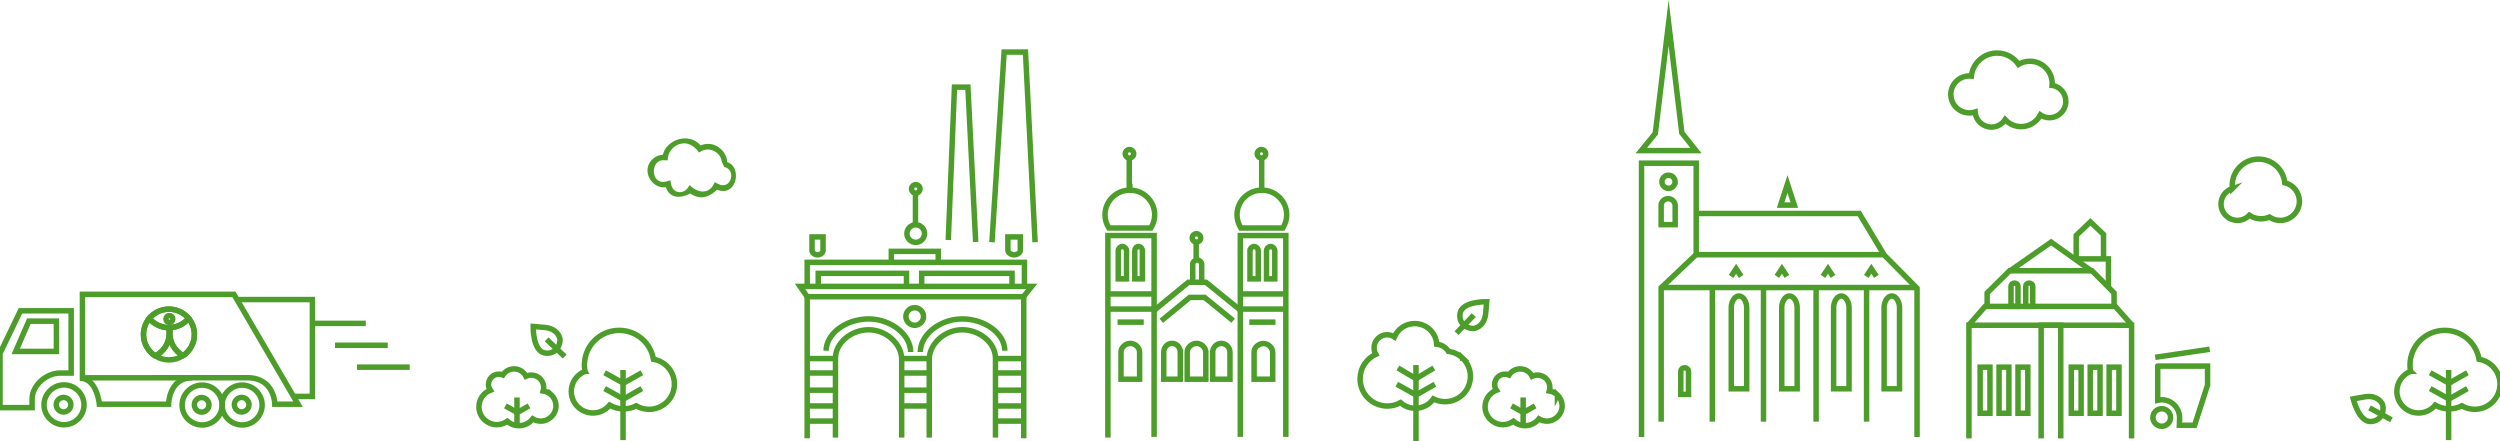 <?xml version="1.0" encoding="UTF-8" standalone="no"?><!DOCTYPE svg PUBLIC "-//W3C//DTD SVG 1.1//EN" "http://www.w3.org/Graphics/SVG/1.1/DTD/svg11.dtd"><svg width="100%" height="100%" viewBox="0 0 1144 202" version="1.1" xmlns="http://www.w3.org/2000/svg" xmlns:xlink="http://www.w3.org/1999/xlink" xml:space="preserve" xmlns:serif="http://www.serif.com/" style="fill-rule:evenodd;clip-rule:evenodd;stroke-miterlimit:50;"><path d="M770.889,168.294c-1.042,0 -1.764,0.769 -1.764,1.539l0,10.648l3.528,0l0,-10.648c0,-0.77 -0.72,-1.539 -1.763,-1.539l-0.001,0Z" style="fill:none;fill-rule:nonzero;stroke:#4c9d2a;stroke-width:2.51px;"/><path d="M795.754,135.426c-1.954,0 -3.53,2.638 -3.53,5.275l0,37.223l7.057,0l0,-37.223c0,-2.637 -1.576,-5.275 -3.528,-5.275l0.001,0Z" style="fill:none;fill-rule:nonzero;stroke:#4c9d2a;stroke-width:2.51px;"/><path d="M818.852,135.426c-1.953,0 -3.529,2.638 -3.529,5.275l0,37.223l7.057,0l0,-37.223c0,-2.637 -1.576,-5.275 -3.528,-5.275Z" style="fill:none;fill-rule:nonzero;stroke:#4c9d2a;stroke-width:2.51px;"/><path d="M766.558,93.978c0,-1.593 -1.522,-3.071 -3.19,-3.071c-1.669,0 -3.225,1.362 -3.225,2.955l0,8.94l6.415,0l0,-8.905l0,0.081Z" style="fill:none;fill-rule:nonzero;stroke:#4c9d2a;stroke-width:2.51px;"/><path d="M783.562,192.948l0,-61.376" style="fill:none;fill-rule:nonzero;stroke:#4c9d2a;stroke-width:2.51px;"/><path d="M877.24,199.981l0,-68.084l-15.196,-15.349l-85.965,0l-15.936,15.113l0,61.287" style="fill:none;fill-rule:nonzero;stroke:#4c9d2a;stroke-width:2.51px;"/><path d="M806.981,131.572l0,61.376" style="fill:none;fill-rule:nonzero;stroke:#4c9d2a;stroke-width:2.51px;"/><path d="M842.591,135.426c-1.951,0 -3.528,2.638 -3.528,5.275l0,37.223l7.057,0l0,-37.223c0,-2.637 -1.577,-5.275 -3.529,-5.275Z" style="fill:none;fill-rule:nonzero;stroke:#4c9d2a;stroke-width:2.51px;"/><path d="M865.69,135.426c-1.952,0 -3.528,2.638 -3.528,5.275l0,37.223l7.057,0l0,-37.223c0,-2.637 -1.576,-5.275 -3.529,-5.275Z" style="fill:none;fill-rule:nonzero;stroke:#4c9d2a;stroke-width:2.51px;"/><path d="M831.043,192.948l0,-61.376" style="fill:none;fill-rule:nonzero;stroke:#4c9d2a;stroke-width:2.51px;"/><path d="M854.141,131.572l0,61.376" style="fill:none;fill-rule:nonzero;stroke:#4c9d2a;stroke-width:2.51px;"/><path d="M760.143,131.572l117.097,0" style="fill:none;fill-rule:nonzero;stroke:#4c9d2a;stroke-width:2.51px;"/><path d="M776.183,116.548l0,-41.877l-25.023,0l0,125.31" style="fill:none;fill-rule:nonzero;stroke:#4c9d2a;stroke-width:2.51px;"/><path d="M770.804,60.258l7.873,9.912l-30.27,0l7.863,-9.652l7.295,-60.518c2.413,20.086 4.826,40.172 7.239,60.258Zm-12.127,1.278l-4.992,6.128l19.797,0l-5.088,-6.405l-4.833,-40.235c-1.628,13.504 -3.256,27.008 -4.884,40.512Z" style="fill:#4c9d2a;"/><path d="M814.81,93.851l3.137,-9.648l3.134,9.648l-6.271,0Z" style="fill:none;fill-rule:nonzero;stroke:#4c9d2a;stroke-width:2.51px;"/><path d="M792.139,126.484l2.309,-3.491l2.308,3.491" style="fill:none;fill-rule:nonzero;stroke:#4c9d2a;stroke-width:2.51px;"/><path d="M813.09,126.484l2.31,-3.491l2.308,3.491" style="fill:none;fill-rule:nonzero;stroke:#4c9d2a;stroke-width:2.51px;"/><path d="M834.176,126.484l2.309,-3.491l2.308,3.491" style="fill:none;fill-rule:nonzero;stroke:#4c9d2a;stroke-width:2.51px;"/><path d="M854.014,126.484l2.309,-3.491l2.308,3.491" style="fill:none;fill-rule:nonzero;stroke:#4c9d2a;stroke-width:2.51px;"/><path d="M766.527,83.133c0.001,0.018 0.001,0.036 0.001,0.054c0,1.65 -1.363,3.007 -3.018,3.007c-1.656,0 -3.018,-1.357 -3.018,-3.007c0,-0.018 0,-0.037 0.001,-0.055c0.029,-1.629 1.382,-2.952 3.017,-2.952c1.635,0 2.987,1.323 3.017,2.952l0,0.001Z" style="fill:none;fill-rule:nonzero;stroke:#4c9d2a;stroke-width:2.51px;"/><path d="M776.183,97.687l74.604,0l11.309,18.826" style="fill:none;fill-rule:nonzero;stroke:#4c9d2a;stroke-width:2.51px;"/><path d="M921.833,129.538c-0.91,0 -1.605,0.675 -1.605,1.35l0,9.315l3.209,0l0,-9.315c0,-0.675 -0.695,-1.35 -1.604,-1.35Z" style="fill:none;fill-rule:nonzero;stroke:#4c9d2a;stroke-width:2.51px;"/><path d="M928.57,129.538c-0.91,0 -1.604,0.675 -1.604,1.35l0,9.315l3.209,0l0,-9.315c0,-0.675 -0.696,-1.35 -1.605,-1.35Z" style="fill:none;fill-rule:nonzero;stroke:#4c9d2a;stroke-width:2.51px;"/><path d="M900.98,200.62l0,-51.787l74.429,0l0,51.787" style="fill:none;fill-rule:nonzero;stroke:#4c9d2a;stroke-width:2.51px;"/><path d="M934.024,200.62l0,-51.787l8.983,0l0,51.787" style="fill:none;fill-rule:nonzero;stroke:#4c9d2a;stroke-width:2.51px;"/><path d="M975.51,148.733l-7.549,-8.531l-59.57,0l-7.411,8.481" style="fill:none;fill-rule:nonzero;stroke:#4c9d2a;stroke-width:2.51px;"/><path d="M967.389,140.202l0,-6.154l-10.09,-10.148l-0.094,0l-37.624,0l-10.26,10.148l0,6.154" style="fill:none;fill-rule:nonzero;stroke:#4c9d2a;stroke-width:2.51px;"/><path d="M919.581,124.077l19.002,-13.295l18.622,13.295" style="fill:none;fill-rule:nonzero;stroke:#4c9d2a;stroke-width:2.51px;"/><path d="M949.744,118.465l15.078,0l0,12.788" style="fill:none;fill-rule:nonzero;stroke:#4c9d2a;stroke-width:2.51px;"/><path d="M962.576,118.465l0,-11.181l-6.022,-5.757l-6.489,6.222l0,10.077" style="fill:none;fill-rule:nonzero;stroke:#4c9d2a;stroke-width:2.51px;"/><rect x="906.112" y="168.014" width="4.493" height="21.098" style="fill:none;fill-rule:nonzero;stroke:#4c9d2a;stroke-width:2.51px;"/><rect x="914.775" y="168.014" width="4.492" height="21.098" style="fill:none;fill-rule:nonzero;stroke:#4c9d2a;stroke-width:2.51px;"/><rect x="923.437" y="168.014" width="4.492" height="21.098" style="fill:none;fill-rule:nonzero;stroke:#4c9d2a;stroke-width:2.51px;"/><rect x="947.819" y="168.014" width="4.492" height="21.098" style="fill:none;fill-rule:nonzero;stroke:#4c9d2a;stroke-width:2.51px;"/><rect x="956.481" y="168.014" width="4.492" height="21.098" style="fill:none;fill-rule:nonzero;stroke:#4c9d2a;stroke-width:2.51px;"/><rect x="965.142" y="168.014" width="4.493" height="21.098" style="fill:none;fill-rule:nonzero;stroke:#4c9d2a;stroke-width:2.51px;"/><path d="M506.969,200.24l0,-92.453l21.144,0l0,92.139" style="fill:none;fill-rule:nonzero;stroke:#4c9d2a;stroke-width:2.51px;"/><path d="M517.022,87.01c-6.279,0 -11.37,5.054 -11.37,11.31c0,2.216 0.641,4.121 1.744,6.008l19.251,0c1.104,-1.887 1.744,-3.792 1.744,-6.008c0,-6.256 -5.09,-11.309 -11.369,-11.309l0,-0.001Z" style="fill:none;fill-rule:nonzero;stroke:#4c9d2a;stroke-width:2.51px;"/><path d="M516.752,87.032l0,-15.408" style="fill:none;fill-rule:nonzero;stroke:#4c9d2a;stroke-width:2.51px;"/><path d="M518.774,70.369c0,1.059 -0.874,1.93 -1.936,1.93c-1.062,0 -1.936,-0.871 -1.936,-1.93c0,-1.058 0.874,-1.929 1.936,-1.929c1.062,0 1.936,0.871 1.936,1.929Z" style="fill:none;fill-rule:nonzero;stroke:#4c9d2a;stroke-width:2.51px;"/><path d="M420.998,86.425c0,1.059 -0.874,1.93 -1.936,1.93c-1.062,0 -1.936,-0.871 -1.936,-1.93c0,-1.058 0.874,-1.928 1.935,-1.928c1.062,0 1.936,0.87 1.936,1.928l0.001,0Z" style="fill:none;fill-rule:nonzero;stroke:#4c9d2a;stroke-width:2.51px;"/><path d="M513.596,112.81c-1.026,0 -1.894,0.926 -1.894,1.852l0,12.936l3.788,0l0,-12.936c0,-0.926 -0.868,-1.852 -1.894,-1.852Z" style="fill:none;fill-rule:nonzero;stroke:#4c9d2a;stroke-width:2.51px;"/><path d="M521.013,112.81c-1.027,0 -1.737,0.926 -1.737,1.852l0,12.936l3.472,0l0,-12.936c0,-0.926 -0.709,-1.852 -1.735,-1.852Z" style="fill:none;fill-rule:nonzero;stroke:#4c9d2a;stroke-width:2.51px;"/><path d="M549.889,129.171l0,-8.367c0,-0.913 -1.039,-1.826 -2.051,-1.826c-1.012,0 -2.051,0.913 -2.051,1.826l0,8.367" style="fill:none;fill-rule:nonzero;stroke:#4c9d2a;stroke-width:2.51px;"/><path d="M506.969,134.517l21.144,0" style="fill:none;fill-rule:nonzero;stroke:#4c9d2a;stroke-width:2.51px;"/><path d="M506.969,141.436l21.144,0" style="fill:none;fill-rule:nonzero;stroke:#4c9d2a;stroke-width:2.51px;"/><path d="M511.387,147.411l11.993,0" style="fill:none;fill-rule:nonzero;stroke:#4c9d2a;stroke-width:2.51px;"/><path d="M521.485,161.159c0,-2.116 -2.021,-4.025 -4.237,-4.025c-2.217,0 -4.283,1.863 -4.283,3.977l0,12.399l8.521,0l-0.001,-12.351Z" style="fill:none;fill-rule:nonzero;stroke:#4c9d2a;stroke-width:2.51px;"/><path d="M540.106,161.159c0,-2.116 -1.548,-4.025 -3.765,-4.025c-2.217,0 -3.81,1.863 -3.81,3.977l0,12.399l7.575,0l0,-12.351Z" style="fill:none;fill-rule:nonzero;stroke:#4c9d2a;stroke-width:2.51px;"/><path d="M551.783,161.159c0,-2.116 -2.021,-4.025 -4.238,-4.025c-2.217,0 -4.283,1.863 -4.283,3.977l0,12.399l8.521,0l0,-12.351Z" style="fill:none;fill-rule:nonzero;stroke:#4c9d2a;stroke-width:2.51px;"/><path d="M562.829,161.159c0,-2.116 -1.706,-4.025 -3.923,-4.025c-2.217,0 -3.967,1.863 -3.967,3.977l0,12.399l7.89,0l0,-12.351Z" style="fill:none;fill-rule:nonzero;stroke:#4c9d2a;stroke-width:2.51px;"/><path d="M567.563,199.926l0,-92.139l20.829,0l0,92.139" style="fill:none;fill-rule:nonzero;stroke:#4c9d2a;stroke-width:2.51px;"/><path d="M577.425,87.01c-6.278,0 -11.368,5.054 -11.368,11.31c0,2.216 0.64,4.121 1.744,6.008l19.251,0c1.103,-1.887 1.743,-3.792 1.743,-6.008c0,-6.256 -5.09,-11.309 -11.37,-11.309l0,-0.001Z" style="fill:none;fill-rule:nonzero;stroke:#4c9d2a;stroke-width:2.51px;"/><path d="M577.346,87.032l0,-15.408" style="fill:none;fill-rule:nonzero;stroke:#4c9d2a;stroke-width:2.51px;"/><path d="M579.178,70.369c0,1.059 -0.875,1.93 -1.937,1.93c-1.062,0 -1.937,-0.871 -1.937,-1.93c0,-1.058 0.875,-1.929 1.937,-1.929c1.062,0 1.937,0.871 1.937,1.929Z" style="fill:none;fill-rule:nonzero;stroke:#4c9d2a;stroke-width:2.51px;"/><path d="M549.441,108.798c0,0.015 0,0.029 0,0.044c0,1.058 -0.874,1.929 -1.936,1.929c-1.062,0 -1.936,-0.871 -1.936,-1.929c0,-0.015 0,-0.029 0,-0.044c0.034,-1.035 0.897,-1.867 1.936,-1.867c1.038,0 1.901,0.832 1.935,1.867l0.001,0Z" style="fill:none;fill-rule:nonzero;stroke:#4c9d2a;stroke-width:2.51px;"/><path d="M573.874,112.81c-1.026,0 -1.893,0.926 -1.893,1.852l0,12.936l3.787,0l0,-12.936c0,-0.926 -0.867,-1.852 -1.894,-1.852Z" style="fill:none;fill-rule:nonzero;stroke:#4c9d2a;stroke-width:2.51px;"/><path d="M581.449,112.81c-1.026,0 -1.894,0.926 -1.894,1.852l0,12.936l3.787,0l0,-12.936c0,-0.926 -0.867,-1.852 -1.893,-1.852Z" style="fill:none;fill-rule:nonzero;stroke:#4c9d2a;stroke-width:2.51px;"/><path d="M567.563,134.517l20.829,0" style="fill:none;fill-rule:nonzero;stroke:#4c9d2a;stroke-width:2.51px;"/><path d="M567.563,141.436l20.829,0" style="fill:none;fill-rule:nonzero;stroke:#4c9d2a;stroke-width:2.51px;"/><path d="M571.665,147.411l11.993,0" style="fill:none;fill-rule:nonzero;stroke:#4c9d2a;stroke-width:2.51px;"/><path d="M582.395,161.266c0,-2.116 -2.021,-4.077 -4.238,-4.077c-2.216,0 -4.282,1.808 -4.282,3.922l0,12.399l8.521,0l0,-12.351l-0.001,0.107Z" style="fill:none;fill-rule:nonzero;stroke:#4c9d2a;stroke-width:2.51px;"/><path d="M567.399,141.786l-15.547,-12.615l-0.163,0l-7.896,0l-15.479,12.711" style="fill:none;fill-rule:nonzero;stroke:#4c9d2a;stroke-width:2.51px;"/><path d="M564.302,146.747l-13.083,-10.657l-0.138,0l-6.644,0l-13.026,10.718" style="fill:none;fill-rule:nonzero;stroke:#4c9d2a;stroke-width:2.51px;"/><path d="M547.365,118.794l0,-8.176" style="fill:none;fill-rule:nonzero;stroke:#4c9d2a;stroke-width:2.51px;"/><path d="M382.309,200.24l0,-36.346c0,-7.005 7.21,-12.998 15.229,-12.998c8.02,0 15.068,6.501 15.068,13.507l0,-0.358l0,36.195" style="fill:none;fill-rule:nonzero;stroke:#4c9d2a;stroke-width:2.51px;"/><path d="M461.207,114.55c0,1.067 1.453,2.057 2.827,2.057c1.373,0 2.855,-0.913 2.855,-1.979l0,-6.211l-5.682,0l0,6.188l0,-0.055Z" style="fill:none;fill-rule:nonzero;stroke:#4c9d2a;stroke-width:2.51px;"/><path d="M371.579,114.55c0,1.067 1.136,2.057 2.51,2.057c1.374,0 2.539,-0.913 2.539,-1.979l0,-6.211l-5.049,0l0,6.188l0,-0.055Z" style="fill:none;fill-rule:nonzero;stroke:#4c9d2a;stroke-width:2.51px;"/><path d="M369.369,135.775l-3.273,-4.718l106.012,0l-3.642,4.587" style="fill:none;fill-rule:nonzero;stroke:#4c9d2a;stroke-width:2.51px;"/><path d="M468.782,131.058l0,-11.006l-99.412,0l0,11.006" style="fill:none;fill-rule:nonzero;stroke:#4c9d2a;stroke-width:2.51px;"/><path d="M423.072,106.889c0,2.208 -1.824,4.025 -4.04,4.025c-2.217,0 -4.04,-1.817 -4.04,-4.025c0,-2.209 1.823,-4.026 4.04,-4.026c2.216,0 4.04,1.817 4.04,4.026Z" style="fill:none;fill-rule:nonzero;stroke:#4c9d2a;stroke-width:2.51px;"/><path d="M422.608,144.829c0,2.209 -1.823,4.026 -4.04,4.026c-2.216,0 -4.04,-1.817 -4.04,-4.026c0,-2.208 1.824,-4.026 4.04,-4.026c2.217,0 4.04,1.818 4.04,4.026Z" style="fill:none;fill-rule:nonzero;stroke:#4c9d2a;stroke-width:2.51px;"/><path d="M418.917,102.756l0,-14.151" style="fill:none;fill-rule:nonzero;stroke:#4c9d2a;stroke-width:2.51px;"/><path d="M407.872,120.052l0,-5.032l21.461,0l0,5.032" style="fill:none;fill-rule:nonzero;stroke:#4c9d2a;stroke-width:2.51px;"/><path d="M369.685,164.076l12.624,0" style="fill:none;fill-rule:nonzero;stroke:#4c9d2a;stroke-width:2.51px;"/><path d="M369.685,170.681l12.624,0" style="fill:none;fill-rule:nonzero;stroke:#4c9d2a;stroke-width:2.51px;"/><path d="M369.685,178.543l12.624,0" style="fill:none;fill-rule:nonzero;stroke:#4c9d2a;stroke-width:2.51px;"/><path d="M369.685,185.775l12.624,0" style="fill:none;fill-rule:nonzero;stroke:#4c9d2a;stroke-width:2.51px;"/><path d="M369.685,192.693l12.624,0" style="fill:none;fill-rule:nonzero;stroke:#4c9d2a;stroke-width:2.51px;"/><path d="M411.975,164.076l12.623,0" style="fill:none;fill-rule:nonzero;stroke:#4c9d2a;stroke-width:2.51px;"/><path d="M411.975,170.681l12.623,0" style="fill:none;fill-rule:nonzero;stroke:#4c9d2a;stroke-width:2.51px;"/><path d="M411.975,178.543l12.623,0" style="fill:none;fill-rule:nonzero;stroke:#4c9d2a;stroke-width:2.51px;"/><path d="M411.975,185.775l12.623,0" style="fill:none;fill-rule:nonzero;stroke:#4c9d2a;stroke-width:2.51px;"/><path d="M416.712,161.071c0,-7.848 -8.927,-15.131 -19.237,-15.131c-10.309,0 -19.445,6.714 -19.445,14.56" style="fill:none;fill-rule:nonzero;stroke:#4c9d2a;stroke-width:2.51px;"/><path d="M374.419,130.743l0,-5.66l40.396,0l0,5.975" style="fill:none;fill-rule:nonzero;stroke:#4c9d2a;stroke-width:2.51px;"/><path d="M421.758,130.743l0,-5.66l41.343,0l0,5.032" style="fill:none;fill-rule:nonzero;stroke:#4c9d2a;stroke-width:2.51px;"/><path d="M474.909,110.774l-2.506,0.127l-4.336,-85.821l-7.398,0l-5.508,85.852l-2.503,-0.161l5.658,-88.2l12.136,0c1.485,29.401 2.971,58.802 4.457,88.203Z" style="fill:#4c9d2a;"/><path d="M447.718,110.664l-2.505,0.126l-3.493,-69.673l-3.75,0l-2.787,68.761l-2.506,-0.101l2.884,-71.169l8.545,0c1.204,24.019 2.408,48.038 3.612,72.056Z" style="fill:#4c9d2a;"/><g><path d="M369.369,200.555l0,-64.78l99.097,0l0,64.78" style="fill:none;fill-rule:nonzero;stroke:#4c9d2a;stroke-width:2.51px;"/><path d="M455.526,200.24l0,-36.346c0,-7.005 -7.21,-12.998 -15.228,-12.998c-8.021,0 -15.069,6.501 -15.069,13.507l0,-0.358l0,36.195" style="fill:none;fill-rule:nonzero;stroke:#4c9d2a;stroke-width:2.51px;"/><path d="M468.15,164.076l-12.623,0" style="fill:none;fill-rule:nonzero;stroke:#4c9d2a;stroke-width:2.51px;"/><path d="M468.15,170.68l-12.623,0" style="fill:none;fill-rule:nonzero;stroke:#4c9d2a;stroke-width:2.51px;"/><path d="M468.15,178.543l-12.623,0" style="fill:none;fill-rule:nonzero;stroke:#4c9d2a;stroke-width:2.51px;"/><path d="M468.15,185.775l-12.623,0" style="fill:none;fill-rule:nonzero;stroke:#4c9d2a;stroke-width:2.51px;"/><path d="M468.15,192.693l-12.623,0" style="fill:none;fill-rule:nonzero;stroke:#4c9d2a;stroke-width:2.51px;"/><path d="M421.125,161.071c0,-7.848 8.927,-15.131 19.237,-15.131c10.308,0 19.444,6.714 19.444,14.56" style="fill:none;fill-rule:nonzero;stroke:#4c9d2a;stroke-width:2.51px;"/></g><path d="M267.694,169.926c-0.179,-0.957 -0.27,-1.928 -0.271,-2.902c0,-8.758 7.125,-15.856 15.913,-15.856c7.887,0 14.431,5.717 15.691,13.218c5.449,0.945 9.592,5.675 9.592,11.374c0,6.378 -5.19,11.549 -11.591,11.549c-2.148,0 -4.16,-0.585 -5.885,-1.6c-1.793,0.916 -3.78,1.393 -5.794,1.391c-2.325,0 -4.502,-0.624 -6.378,-1.708c-1.879,2.276 -4.687,3.595 -7.645,3.592c-5.472,0 -9.909,-4.42 -9.909,-9.873c0,-4.174 2.602,-7.741 6.276,-9.185l0.001,0Z" style="fill:none;fill-rule:nonzero;stroke:#4c9d2a;stroke-width:2.51px;"/><path d="M285.098,169.294l0,32.094" style="fill:none;fill-rule:nonzero;stroke:#4c9d2a;stroke-width:2.51px;"/><path d="M293.706,170.566l-8.436,4.78l-8.603,-4.78" style="fill:none;fill-rule:nonzero;stroke:#4c9d2a;stroke-width:2.51px;"/><path d="M293.706,177.818l-8.436,4.78l-8.603,-4.78" style="fill:none;fill-rule:nonzero;stroke:#4c9d2a;stroke-width:2.51px;"/><path d="M647.946,167.035l0,34.965" style="fill:none;fill-rule:nonzero;stroke:#4c9d2a;stroke-width:2.51px;"/><path d="M656.113,168.391l-8.142,4.901l-8.3,-4.901" style="fill:none;fill-rule:nonzero;stroke:#4c9d2a;stroke-width:2.51px;"/><path d="M656.628,175.827l-8.652,4.901l-8.82,-4.901" style="fill:none;fill-rule:nonzero;stroke:#4c9d2a;stroke-width:2.51px;"/><path d="M669.299,163.896c-1.777,-1.703 -4.056,-2.795 -6.501,-3.115c-1.184,-1.847 -3.157,-3.053 -5.346,-3.268c-0.324,-5.271 -4.715,-9.448 -10.088,-9.448c-4.172,0 -7.753,2.519 -9.296,6.114c-0.982,-0.65 -2.135,-0.998 -3.314,-0.998c-3.282,0 -5.984,2.691 -5.984,5.962c0,1.087 0.296,2.104 0.806,2.981c-4.251,1.979 -7.198,6.275 -7.198,11.259c0,6.861 5.582,12.423 12.468,12.423c2.11,0.002 4.186,-0.532 6.031,-1.551c1.86,1.655 4.269,2.568 6.763,2.565c3.432,0 6.464,-1.695 8.308,-4.29c4.451,2.287 10.053,1.508 13.696,-2.277c4.438,-4.612 4.284,-11.935 -0.345,-16.358l0,0.001Z" style="fill:none;fill-rule:nonzero;stroke:#4c9d2a;stroke-width:2.51px;"/><g><path d="M696.988,181.888l0,12.445" style="fill:none;fill-rule:nonzero;stroke:#4c9d2a;stroke-width:2.51px;"/><path d="M702.48,185.733l-5.357,3.035l-5.461,-3.035" style="fill:none;fill-rule:nonzero;stroke:#4c9d2a;stroke-width:2.51px;"/><path d="M712.686,180.745c-1.018,-0.975 -2.311,-1.617 -3.705,-1.842c0.159,-0.526 0.239,-1.072 0.239,-1.622c0,-3.099 -2.559,-5.649 -5.67,-5.649c-0.844,0 -1.678,0.188 -2.44,0.55c-1.025,-2.068 -3.148,-3.382 -5.462,-3.382c-2.07,0 -4.003,1.051 -5.123,2.785c-0.586,-0.249 -1.216,-0.377 -1.853,-0.377c-2.591,0 -4.724,2.125 -4.724,4.707c0,0.946 0.287,1.87 0.821,2.652c-3.131,1.221 -5.203,4.246 -5.203,7.596c0,4.475 3.694,8.157 8.184,8.158c1.785,0 3.435,-0.571 4.781,-1.536c1.466,1.295 3.359,2.01 5.318,2.008c2.486,0.001 4.837,-1.15 6.354,-3.112c1.099,0.672 2.363,1.028 3.652,1.028c3.827,0 6.976,-3.137 6.976,-6.95c0,-1.892 -0.775,-3.704 -2.145,-5.015l0,0.001Z" style="fill:none;fill-rule:nonzero;stroke:#4c9d2a;stroke-width:2.51px;"/></g><g><path d="M236.573,181.888l0,12.445" style="fill:none;fill-rule:nonzero;stroke:#4c9d2a;stroke-width:2.51px;"/><path d="M242.066,185.733l-5.358,3.035l-5.461,-3.035" style="fill:none;fill-rule:nonzero;stroke:#4c9d2a;stroke-width:2.51px;"/><path d="M252.271,180.745c-1.018,-0.975 -2.31,-1.617 -3.704,-1.842c0.158,-0.526 0.238,-1.072 0.238,-1.622c0,-3.099 -2.559,-5.649 -5.669,-5.649c-0.845,0 -1.678,0.188 -2.441,0.55c-1.025,-2.068 -3.148,-3.382 -5.462,-3.382c-2.07,0 -4.003,1.051 -5.123,2.785c-0.586,-0.249 -1.216,-0.377 -1.853,-0.377c-2.591,0 -4.723,2.125 -4.723,4.707c0,0.946 0.286,1.87 0.821,2.652c-3.132,1.221 -5.204,4.246 -5.204,7.596c0,4.475 3.694,8.157 8.184,8.158c1.786,0 3.435,-0.571 4.781,-1.536c1.466,1.295 3.359,2.01 5.318,2.008c2.487,0.001 4.837,-1.15 6.355,-3.112c1.098,0.672 2.362,1.028 3.651,1.028c3.827,0 6.976,-3.137 6.976,-6.95c0,-1.892 -0.775,-3.704 -2.145,-5.015l0,0.001Z" style="fill:none;fill-rule:nonzero;stroke:#4c9d2a;stroke-width:2.51px;"/></g><g><path d="M993.245,191.042c0,-2.208 -1.823,-4.025 -4.039,-4.025c-2.216,0 -4.039,1.817 -4.039,4.025c0,2.208 1.823,4.024 4.039,4.024c2.216,0 4.039,-1.816 4.039,-4.024l0,0Z" style="fill:none;fill-rule:nonzero;stroke:#4c9d2a;stroke-width:2.51px;"/><path d="M987.369,167.528l0,15.646c0.67,-0.153 1.22,-0.243 1.894,-0.243c4.497,0 8.113,3.753 8.113,8.233c0,2.196 -0.065,3.431 -0.065,3.431l6.931,0l5.931,-18.341l0,-8.726l-22.804,0Z" style="fill:none;fill-rule:nonzero;stroke:#4c9d2a;stroke-width:2.51px;"/><path d="M1011.13,159.811l-24.916,3.699" style="fill:none;fill-rule:nonzero;stroke:#4c9d2a;stroke-width:2.51px;"/></g><g><path d="M680.305,138.073c0,0 -11.104,-0.244 -12.152,5.185c-1.048,5.427 4.382,7.64 6.816,6.943c2.435,-0.698 4.564,-3.002 4.869,-6.731c0.304,-3.73 0.467,-5.397 0.467,-5.397Z" style="fill:none;fill-rule:nonzero;stroke:#4c9d2a;stroke-width:2.51px;"/><path d="M674.38,144.198l-7.884,8.234" style="fill:none;fill-rule:nonzero;stroke:#4c9d2a;stroke-width:2.51px;"/></g><g><path d="M243.981,149.39c0,0 -0.245,11.064 5.204,12.109c5.446,1.044 7.667,-4.367 6.967,-6.791c-0.699,-2.426 -3.012,-4.549 -6.755,-4.852c-3.743,-0.304 -5.416,-0.466 -5.416,-0.466Z" style="fill:none;fill-rule:nonzero;stroke:#4c9d2a;stroke-width:2.51px;"/><path d="M250.129,155.294l8.263,7.857" style="fill:none;fill-rule:nonzero;stroke:#4c9d2a;stroke-width:2.51px;"/></g><path d="M324.281,65.839c4.388,0.14 8.308,3.939 8.508,8.359c0.644,0.221 0.732,0.284 1.056,0.461c5.533,3 3.024,15.607 -5.75,12.149c0,0 -3.392,3.643 -7.32,3.489c-1.758,-0.068 -3.481,-0.7 -4.888,-1.768c0,0 -6.539,3.836 -10.07,-0.657c-0.629,-0.801 -1.155,-2.224 -1.155,-2.224c-0.934,0.12 -1.066,0.073 -1.52,0.038c-4.779,-0.367 -8.476,-6.094 -6.133,-10.763c1.185,-2.361 3.666,-3.992 6.318,-4.144c1.528,-6.759 11.795,-10.542 17.273,-4.233c1.156,-0.499 2.411,-0.732 3.681,-0.707Zm-11.332,-0.245c-3.572,0.063 -6.852,2.943 -7.313,6.516l-0.154,1.319c-1.198,-0.12 -2.453,-0.253 -3.583,0.194c-4.291,1.699 -3.623,11.381 3.271,9.36l1.604,-0.505c0.179,2.188 0.885,4.503 2.979,5.246c1.736,0.615 3.842,-0.091 4.903,-1.645l0.917,-1.391c2.937,3.134 8.23,4.681 10.849,-0.047l0.698,-1.313c1.483,0.966 3.187,1.79 4.815,1.259c3.388,-1.105 3.94,-7.281 -0.525,-8.162l-1.155,-2.509c-0.441,-4.018 -5.345,-6.953 -9.287,-4.756l-1.1,0.637c-1.578,-2.272 -3.829,-4.095 -6.598,-4.2c-0.107,-0.002 -0.214,-0.003 -0.321,-0.003Z" style="fill:#4c9d2a;"/><path d="M939.04,39.034c0.022,-0.28 0.037,-0.563 0.037,-0.849c0,-5.61 -4.564,-10.158 -10.195,-10.158c-1.9,0 -3.68,0.518 -5.202,1.421c-2.206,-3.231 -5.884,-5.169 -9.807,-5.167c-6.11,0 -11.138,4.6 -11.795,10.514c-0.298,-0.032 -0.597,-0.047 -0.897,-0.047c-4.661,0 -8.496,3.821 -8.496,8.466c0,1.011 0.182,2.014 0.537,2.962c1.583,4.222 6.288,6.481 10.589,5.084c0.291,3.87 3.567,6.899 7.462,6.899c2.538,0 4.91,-1.287 6.286,-3.413c1.88,2.034 4.532,3.193 7.307,3.193c3.705,0 7.115,-2.066 8.82,-5.343c1.23,0.819 2.677,1.256 4.157,1.256c4.105,0 7.483,-3.366 7.483,-7.457c0,-3.642 -2.678,-6.777 -6.286,-7.36l0,-0.001Z" style="fill:none;fill-rule:nonzero;stroke:#4c9d2a;stroke-width:2.51px;"/><path d="M0,184.074l0,-22.364l9.359,-19.49l23.202,0l0,28.488l-5.115,0c-6.054,0 -12.754,5.422 -12.754,11.895l0,3.931l-14.692,0l0,-2.46Z" style="fill:none;fill-rule:nonzero;stroke:#4c9d2a;stroke-width:2.51px;"/><path d="M37.722,172.892l0,-38.19l69.328,0l29.334,50.249l-10.623,0c0,0 -0.044,-12.11 -12.644,-12.11c-12.599,0 -75.395,0.051 -75.395,0.051Z" style="fill:none;fill-rule:nonzero;stroke:#4c9d2a;stroke-width:2.51px;"/><path d="M109.196,137.076l33.752,0l0,44.314l-9.133,0" style="fill:none;fill-rule:nonzero;stroke:#4c9d2a;stroke-width:2.51px;"/><path d="M38.447,185.251c0,5.004 -4.133,9.122 -9.155,9.122c-5.023,0 -9.155,-4.118 -9.155,-9.122c0,-5.004 4.132,-9.122 9.155,-9.122c5.022,0 9.155,4.118 9.155,9.122Z" style="fill:none;fill-rule:nonzero;stroke:#4c9d2a;stroke-width:2.51px;"/><path d="M87.96,172.856c-10.68,0 -10.827,12.095 -10.827,12.095l-31.673,0c0,0 -1.034,-11.856 -8.786,-11.856" style="fill:none;fill-rule:nonzero;stroke:#4c9d2a;stroke-width:2.51px;"/><path d="M7.193,160.816l6.004,-13.848l12.613,0l0,13.848l-18.617,0Z" style="fill:none;fill-rule:nonzero;stroke:#4c9d2a;stroke-width:2.51px;"/><path d="M32.424,185.186c0,1.829 -1.51,3.334 -3.346,3.334c-1.836,0 -3.346,-1.505 -3.346,-3.334c0,-1.829 1.51,-3.334 3.346,-3.334c1.836,0 3.346,1.505 3.346,3.334Z" style="fill:none;fill-rule:nonzero;stroke:#4c9d2a;stroke-width:2.51px;"/><g><path d="M101.643,185.251c0,0.032 0.001,0.064 0.001,0.096c0,5.004 -4.133,9.122 -9.155,9.122c-5.023,0 -9.155,-4.118 -9.155,-9.122c0,-0.032 0,-0.064 0,-0.096c0.052,-4.968 4.169,-9.027 9.155,-9.027c4.986,0 9.102,4.059 9.154,9.027Z" style="fill:none;fill-rule:nonzero;stroke:#4c9d2a;stroke-width:2.51px;"/><path d="M95.621,185.186c0,0.019 0,0.038 0,0.058c0,1.828 -1.51,3.333 -3.346,3.333c-1.835,0 -3.345,-1.505 -3.345,-3.333c0,-0.02 0,-0.039 0,-0.058c0.032,-1.807 1.532,-3.276 3.345,-3.276c1.814,0 3.314,1.469 3.346,3.276Z" style="fill:none;fill-rule:nonzero;stroke:#4c9d2a;stroke-width:2.51px;"/></g><g><path d="M119.952,185.251c0,0.032 0.001,0.064 0.001,0.096c0,5.004 -4.133,9.122 -9.155,9.122c-5.023,0 -9.155,-4.118 -9.155,-9.122c0,-0.032 0,-0.064 0,-0.096c0.052,-4.968 4.169,-9.027 9.155,-9.027c4.986,0 9.102,4.059 9.154,9.027Z" style="fill:none;fill-rule:nonzero;stroke:#4c9d2a;stroke-width:2.51px;"/><path d="M113.931,185.186c0,1.829 -1.511,3.334 -3.347,3.334c-1.835,0 -3.346,-1.505 -3.346,-3.334c0,-1.829 1.511,-3.334 3.346,-3.334c1.836,0 3.347,1.505 3.347,3.334Z" style="fill:none;fill-rule:nonzero;stroke:#4c9d2a;stroke-width:2.51px;"/></g><g><path d="M79.078,145.965c0,0.861 -0.711,1.57 -1.576,1.57c-0.864,0 -1.575,-0.709 -1.575,-1.57c0,-0.861 0.711,-1.57 1.575,-1.57c0.865,0 1.576,0.709 1.576,1.57Z" style="fill:none;fill-rule:nonzero;stroke:#4c9d2a;stroke-width:2.51px;"/><g><path d="M77.71,152.528c0,-0.901 0.113,-1.776 0.308,-2.619c-0.235,0.015 -0.469,0.036 -0.709,0.036c-0.052,0 -0.102,-0.007 -0.153,-0.008c0.191,0.834 0.301,1.699 0.301,2.591c0,4.52 -2.598,8.427 -6.381,10.346c1.861,1.184 4.024,1.814 6.232,1.813c2.399,0 4.628,-0.724 6.479,-1.962c-3.742,-2.03 -6.079,-5.951 -6.077,-10.197Z" style="fill:none;fill-rule:nonzero;stroke:#4c9d2a;stroke-width:2.51px;"/><path d="M71.076,162.874c-3.255,-2.06 -5.422,-5.674 -5.422,-9.8c0,-2.8 0.996,-5.366 2.65,-7.371" style="fill:none;fill-rule:nonzero;stroke:#4c9d2a;stroke-width:2.51px;"/><path d="M77.456,152.529c0,-0.893 -0.11,-1.758 -0.301,-2.592c-3.431,-0.04 -6.674,-1.592 -8.851,-4.234c-1.716,2.074 -2.654,4.682 -2.65,7.371c0,4.126 2.167,7.74 5.422,9.8c3.784,-1.919 6.38,-5.825 6.38,-10.346l0,0.001Z" style="fill:none;fill-rule:nonzero;stroke:#4c9d2a;stroke-width:2.51px;"/><path d="M86.315,145.703c1.716,2.074 2.653,4.682 2.649,7.371c0,4.024 -2.055,7.569 -5.177,9.651" style="fill:none;fill-rule:nonzero;stroke:#4c9d2a;stroke-width:2.51px;"/><path d="M88.964,153.074c0.004,-2.689 -0.933,-5.297 -2.649,-7.371c-2.056,2.491 -5.065,4.017 -8.297,4.206c-0.202,0.858 -0.306,1.737 -0.308,2.619c0,4.399 2.456,8.229 6.077,10.197c3.234,-2.15 5.179,-5.778 5.178,-9.651l-0.001,0Z" style="fill:none;fill-rule:nonzero;stroke:#4c9d2a;stroke-width:2.51px;"/><path d="M72.036,142.727c1.632,-0.832 3.44,-1.266 5.273,-1.266c2.021,0 3.921,0.512 5.577,1.414" style="fill:none;fill-rule:nonzero;stroke:#4c9d2a;stroke-width:2.51px;"/><path d="M77.155,149.937c0.052,0.001 0.102,0.008 0.154,0.008c0.24,0 0.473,-0.021 0.709,-0.036" style="fill:none;fill-rule:nonzero;stroke:#4c9d2a;stroke-width:2.51px;"/><path d="M82.885,142.875c-1.71,-0.93 -3.628,-1.417 -5.576,-1.414c-1.899,0 -3.689,0.462 -5.273,1.266" style="fill:none;fill-rule:nonzero;stroke:#4c9d2a;stroke-width:2.51px;"/><path d="M68.304,145.703c1.025,-1.238 2.296,-2.25 3.732,-2.975" style="fill:none;fill-rule:nonzero;stroke:#4c9d2a;stroke-width:2.51px;"/><path d="M72.036,142.727c-1.441,0.731 -2.714,1.743 -3.732,2.976c2.177,2.643 5.42,4.194 8.852,4.234" style="fill:none;fill-rule:nonzero;stroke:#4c9d2a;stroke-width:2.51px;"/><path d="M82.885,142.875c1.314,0.716 2.479,1.676 3.43,2.829" style="fill:none;fill-rule:nonzero;stroke:#4c9d2a;stroke-width:2.51px;"/><path d="M78.019,149.909c3.231,-0.189 6.24,-1.715 8.296,-4.206c-0.951,-1.153 -2.115,-2.113 -3.429,-2.828" style="fill:none;fill-rule:nonzero;stroke:#4c9d2a;stroke-width:2.51px;"/></g></g><path d="M143.251,147.981l24.127,0" style="fill:none;fill-rule:nonzero;stroke:#4c9d2a;stroke-width:2.51px;"/><path d="M153.304,157.998l24.127,0" style="fill:none;fill-rule:nonzero;stroke:#4c9d2a;stroke-width:2.51px;"/><path d="M163.357,168.015l24.126,0" style="fill:none;fill-rule:nonzero;stroke:#4c9d2a;stroke-width:2.51px;"/><path d="M1103.08,169.926c-0.179,-0.957 -0.27,-1.928 -0.271,-2.902c0,-8.758 7.125,-15.856 15.913,-15.856c7.888,0 14.431,5.717 15.692,13.218c5.448,0.945 9.591,5.675 9.591,11.374c0,6.378 -5.189,11.549 -11.591,11.549c-2.148,0 -4.16,-0.585 -5.885,-1.6c-1.793,0.916 -3.779,1.393 -5.794,1.391c-2.324,0 -4.502,-0.624 -6.377,-1.708c-1.88,2.276 -4.688,3.595 -7.646,3.592c-5.471,0 -9.909,-4.42 -9.909,-9.873c0,-4.174 2.602,-7.741 6.276,-9.185l0.001,0Z" style="fill:none;fill-rule:nonzero;stroke:#4c9d2a;stroke-width:2.51px;"/><path d="M1120.48,169.294l0,32.094" style="fill:none;fill-rule:nonzero;stroke:#4c9d2a;stroke-width:2.51px;"/><path d="M1129.09,170.566l-8.436,4.78l-8.604,-4.78" style="fill:none;fill-rule:nonzero;stroke:#4c9d2a;stroke-width:2.51px;"/><path d="M1129.09,177.818l-8.436,4.78l-8.604,-4.78" style="fill:none;fill-rule:nonzero;stroke:#4c9d2a;stroke-width:2.51px;"/><g><path d="M1076.82,182.535c0,0 2.637,10.75 8.17,10.355c5.534,-0.397 6.273,-6.196 4.968,-8.358c-1.307,-2.163 -4.092,-3.616 -7.786,-2.944c-3.694,0.672 -5.352,0.947 -5.352,0.947Z" style="fill:none;fill-rule:nonzero;stroke:#4c9d2a;stroke-width:2.51px;"/><path d="M1084.29,186.652l10.023,5.457" style="fill:none;fill-rule:nonzero;stroke:#4c9d2a;stroke-width:2.51px;"/></g><path d="M1021.55,86.251c-0.088,-0.732 -0.108,-1.471 -0.061,-2.207c0.438,-6.618 6.179,-11.632 12.821,-11.195c5.961,0.39 10.621,5.037 11.198,10.77c3.923,0.949 6.706,4.478 6.706,8.5c0,4.799 -3.963,8.748 -8.779,8.748c-1.766,0 -3.492,-0.532 -4.95,-1.524c-1.401,0.603 -2.926,0.866 -4.449,0.764c-1.693,-0.109 -3.327,-0.663 -4.735,-1.606c-1.417,1.5 -3.396,2.351 -5.464,2.351c-4.117,0 -7.505,-3.376 -7.505,-7.478c0,-3.244 2.118,-6.134 5.218,-7.123Z" style="fill:none;fill-rule:nonzero;stroke:#4c9d2a;stroke-width:2.51px;"/></svg>